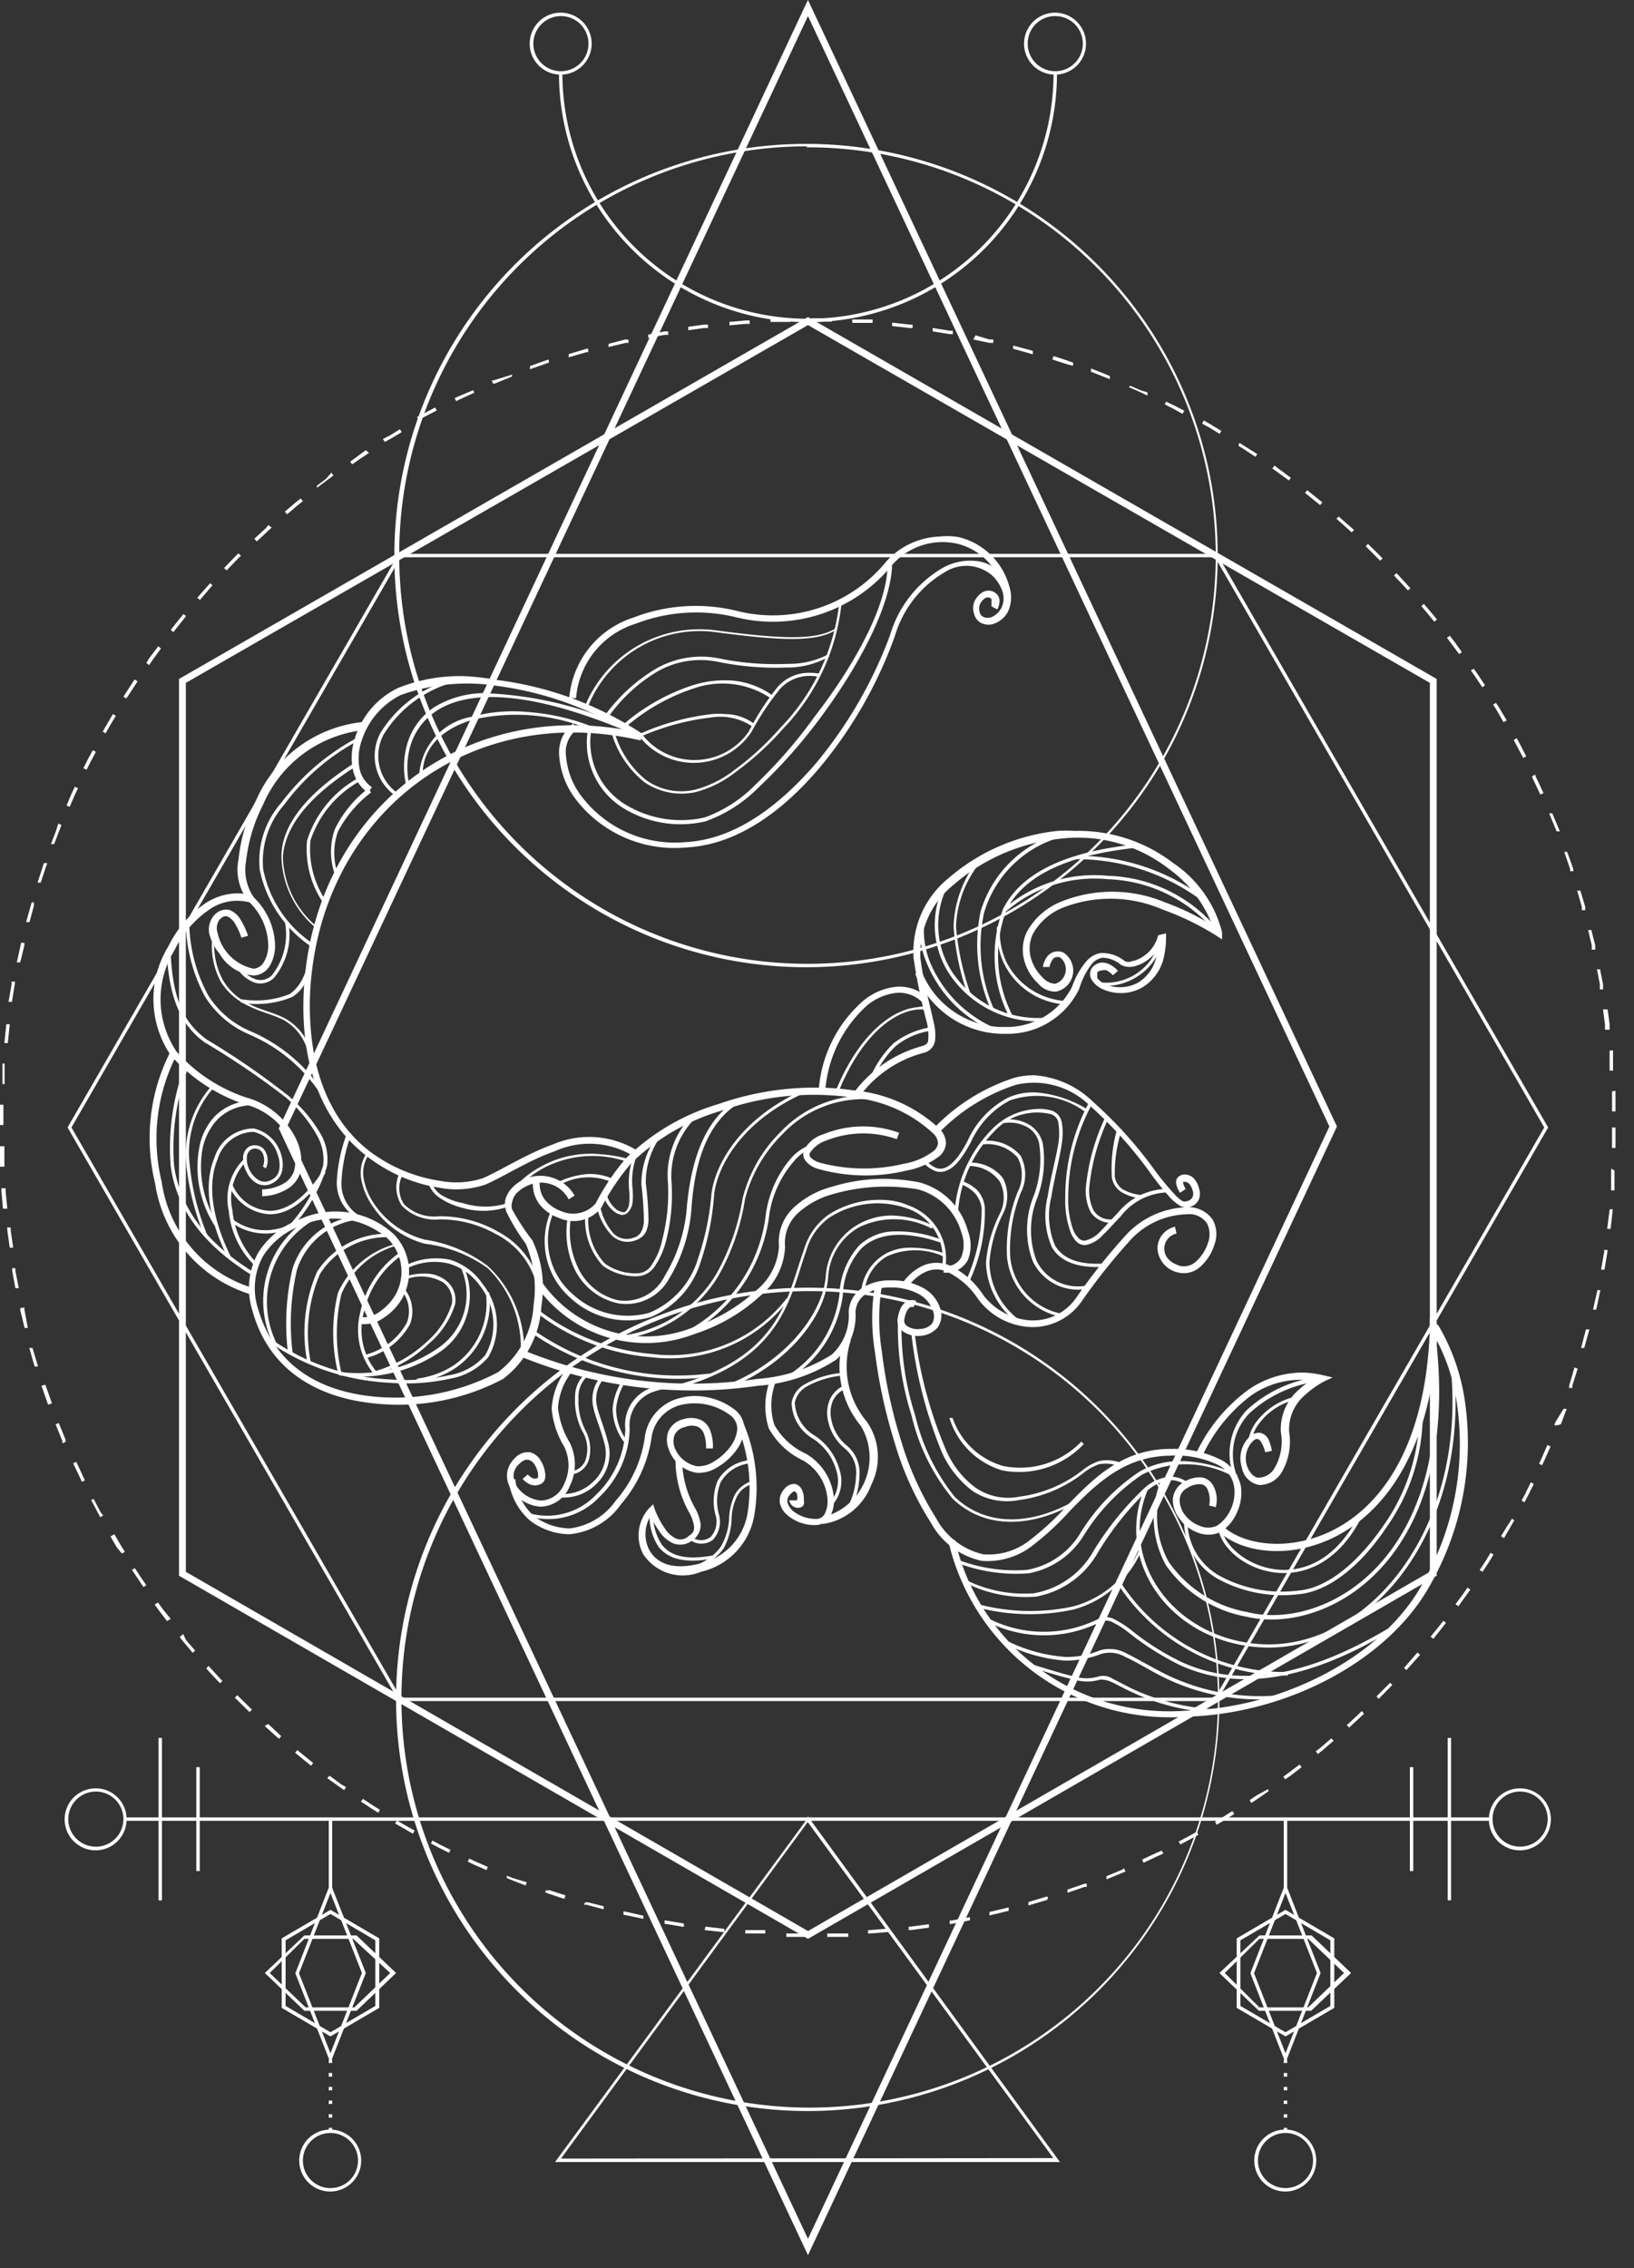 <?xml version="1.0" encoding="UTF-8"?> <svg xmlns="http://www.w3.org/2000/svg" width="67" height="93" fill="none"><rect width="100%" height="100%" fill="#333333" stroke="none"/> <g clip-path="url(#a)" fill="#fff"> <path d="M33.08 5.9a16.88 16.88 0 1 0 16.85 16.88A16.87 16.87 0 0 0 33.08 5.9zm0 .14a16.74 16.74 0 1 1-16.71 16.74A16.72 16.72 0 0 1 33.08 6v.04zM33.17 52.8A16.88 16.88 0 1 0 50 69.68 16.87 16.87 0 0 0 33.17 52.8zm0 .14a16.74 16.74 0 1 1-16.71 16.74 16.722 16.722 0 0 1 16.71-16.74z"></path> <path d="M16.35 22.71 2.77 46.23l13.58 23.52H49.9l13.58-23.52L49.9 22.71H16.35zm.08.14h33.39l13.5 23.38-13.5 23.38H16.43L2.93 46.23l13.5-23.38z"></path> <path d="M33.13 0 33 .27l-21.57 46 21.7 46.2 21.69-46.28L33.13 0zm0 .66 21.38 45.53L33.13 91.8 11.74 46.26 33.13.66z"></path> <path d="M33.13 13 7.34 27.84v36.77L33.13 79.5l25.78-14.89V27.84L33.13 13zm0 .33L58.63 28v36.45l-25.5 14.73L7.62 64.45V28l25.51-14.67z"></path> <path d="M22.92 3a10.21 10.21 0 0 0 20.42 0h-.14a10.07 10.07 0 1 1-20.14 0h-.14z"></path> <path d="M23 .52a1.27 1.27 0 1 0-.02 2.54A1.27 1.27 0 0 0 23 .52zm0 .14a1.13 1.13 0 1 1 0 2.26 1.13 1.13 0 0 1 0-2.26zM43.27.52a1.27 1.27 0 1 0-.02 2.54 1.27 1.27 0 0 0 .02-2.54zm0 .14a1.13 1.13 0 1 1-1.13 1.13A1.12 1.12 0 0 1 43.27.66zM61.13 74.52H5.12v.14h56.01v-.14z"></path> <path d="M3.93 73.33a1.27 1.27 0 1 0 1.26 1.26 1.26 1.26 0 0 0-1.26-1.26zm0 .13a1.13 1.13 0 1 1 0 2.261 1.13 1.13 0 0 1 0-2.261zM62.33 73.33a1.27 1.27 0 1 0 1.26 1.26 1.26 1.26 0 0 0-1.26-1.26zm0 .13a1.13 1.13 0 1 1 0 2.26 1.13 1.13 0 0 1 0-2.26zM59.5 71.26h-.14v6.66h.14v-6.66zM57.95 72.46h-.14v4.26h.14v-4.26zM6.64 71.26H6.5v6.66h.14v-6.66zM8.19 72.46h-.14v4.26h.14v-4.26zM13.62 74.59h-.14v2.83h.14v-2.83zM12.48 79.36l-1.62 1.54 1.62 1.55h2.14l1.62-1.55-1.62-1.54h-2.14zm0 .14h2L16 80.9l-1.47 1.41h-2l-1.47-1.41 1.42-1.4z"></path> <path d="m13.55 77.23-.07.17-1.37 3.51 1.44 3.67L15 80.9l-1.45-3.67zm0 .39 1.29 3.28-1.29 3.29-1.29-3.28 1.29-3.29z"></path> <path d="m13.55 78.31-2 1.17v2.85l2 1.17 2-1.17v-2.85l-2-1.17zm0 .17 1.84 1.08v2.69l-1.84 1.08-1.84-1.08v-2.69l1.84-1.08z"></path> <path fill-rule="evenodd" clip-rule="evenodd" d="M13.48 84.59h.14v-.14h-.14v.14zm0 .56h.14V85h-.14v.15zm0 .56h.14v-.14h-.14v.14zm0 .56h.14v-.14h-.14v.14zm0 .56h.14v-.14h-.14v.14zm0 .56h.14v-.14h-.14v.14z"></path> <path d="M13.55 87.32a1.27 1.27 0 1 0-.02 2.54 1.27 1.27 0 0 0 .02-2.54zm0 .14a1.13 1.13 0 1 1 0 2.26 1.13 1.13 0 0 1 0-2.26zM52.78 74.59h-.14v2.83h.14v-2.83zM51.64 79.36 50 80.9l1.62 1.55h2.14l1.64-1.55-1.62-1.54h-2.14zm0 .14h2l1.47 1.4-1.47 1.41h-2l-1.42-1.41 1.42-1.4z"></path> <path d="m52.71 77.23-.07.17-1.37 3.51 1.44 3.67 1.44-3.68-1.44-3.67zm0 .39L54 80.9l-1.29 3.29-1.29-3.28 1.29-3.29z"></path> <path d="m52.71 78.31-2 1.17v2.85l2 1.17 2-1.17v-2.85l-2-1.17zm0 .17 1.84 1.08v2.69l-1.84 1.08-1.85-1.08v-2.69l1.85-1.08z"></path> <path fill-rule="evenodd" clip-rule="evenodd" d="M52.64 84.59h.14v-.14h-.14v.14zm0 .56h.14V85h-.14v.15zm0 .56h.14v-.14h-.14v.14zm0 .56h.14v-.14h-.14v.14zm0 .56h.14v-.14h-.14v.14zm0 .56h.14v-.14h-.14v.14z"></path> <path d="M52.71 87.32a1.27 1.27 0 1 0 .04 2.539 1.27 1.27 0 0 0-.04-2.539zm0 .14a1.13 1.13 0 1 1 0 2.26 1.13 1.13 0 0 1 0-2.26zM33.12 74.47v.08l-10.36 14.1h20.7L33.12 74.47zm0 .24 10.07 13.78-20.19.02 10.12-13.8z"></path> <path d="M33.27 13.19h.84v-.14h-.84v.14zm-1-.13h-.68v.14H32.42v-.14h-.15zm2.68.18h.83v-.14h-.84l.01.14zm-4.37-.1-.67.06v.14l.66-.06h.17v-.14h-.16zm6 .23.72.08h.12v-.14h-.12l-.72-.08v.14zm-7.7-.06-.66.09v.14l.65-.09h.16v-.14h-.15zm9.37.28.69.11h.13v-.14h-.14l-.69-.11.01.14zm-11 0-.67.13v.14l.67-.13h.15v-.14h-.15zm12.66.33.66.14h.16v-.14h-.16l-.57-.17-.09.17zm-14.27 0-.69.18v.13l.7-.17h.12v-.13l-.13-.01zm15.9.38.61.17.2.06v-.14l-.2-.06-.61-.16v.13zm-17.49 0-.73.22v.13l.73-.21h.07v-.14h-.07zm19.1.44.55.18.3.08v-.13l-.25-.09-.55-.18-.05.14zm-20.66 0-.76.27v.13l.77-.27s.03-.09 0-.08l-.01-.05zm22.24.5.48.19.3.12v-.13l-.29-.12-.48-.19-.01.13zm-24.51.36h-.06l.06.13h.06l.71-.29.01-.08-.78.24zm26.06.27.41.18.36.17v-.13l-.29-.09-.41-.18-.07.05zm-27.52.4-.12.06.07.12.11-.06.63-.29-.05-.1-.64.27zm29 .31.33.17.4.22.07-.13-.41-.21-.34-.16-.05.11zM17.29 17l-.19.1.07.13.18-.11.56-.29-.07-.12-.55.29zm32 .37.26.14.46.28.07-.12-.46-.28-.26-.15-.07.13zM16 17.85l-.3.15.08.12L16 18l.47-.28-.07-.12-.4.25zm34.78.43.18.11.52.34.07-.11-.55-.35-.18-.11-.04.12zm-36.12.43-.3.22.08.11.3-.21.39-.26-.13-.11-.34.25zm37.51.5.1.07.58.42.08-.11-.57-.42-.1-.08-.09.12zm-38.81.43-.37.28.01.08.37-.28.3-.22-.08-.12-.23.26zm40.15.57.62.5.09-.11-.62-.5-.09.11zm-41.41.41-.42.36.09.11.42-.36.23-.18-.09-.11-.23.18zm42.7.65.56.5.06.06.1-.1-.07-.06-.56-.49-.09.09zm-43.9.39-.47.43.1.11.47-.44.14-.13-.14-.1-.1.13zm45.1.74.46.46.13.13.1-.09-.13-.14-.47-.46-.09.1zm-46.3.36-.51.53.1.1.51-.53.08-.07-.1-.1-.08.07zm47.46.84.39.41.18.2.1-.09-.18-.2-.39-.42-.1.1zm-48.55.32-.52.59.11.09.51-.6s-.09-.1-.1-.08zm49.67.93.3.36.23.28.11-.09-.23-.28-.31-.36-.1.09zm-51.21.89-.07.09.11.09.07-.09.45-.57-.11-.08-.45.56zm52.26.41.23.31.27.36.11-.08-.26-.37-.23-.3-.12.08zM6.11 27l-.11.19.12.08.11-.17.37-.51-.11-.09-.38.5zm54.2.49.17.24.3.45.11-.08-.29-.44-.17-.24-.12.07zm-55.09.83-.16.25.12.07.16-.24.3-.46-.12-.08-.3.46zm56 .57.12.18.31.54.13-.07-.32-.54-.12-.18-.12.07zm-56.83.8-.18.31.12.07.18-.32.24-.4-.12-.07-.24.41zm57.68.65.06.12.33.62.12-.07-.32-.62-.07-.12-.12.07zm-58.45.76-.2.4.13.06.2-.39.18-.34-.12-.07-.19.34zm59.21.72v.06l.33.7.13-.06-.33-.7v-.06l-.13.06zm-59.9.73-.2.48.13.05.2-.47.14-.29-.13-.06-.14.29zm60.59.8.31.74h.13l-.31-.74h-.13zm-61.22.71-.21.55h.13l.21-.55.09-.23-.13-.06-.09.29zm61.84.87.24.7v.09h.13v-.09l-.25-.7h-.12zm-62.4.65-.2.61h.13l.2-.61.07-.19H1.8l-.06.19zm62.93.94.19.66v.14H65v-.14l-.2-.66h-.13zm-63.41.62-.19.67h.14l.18-.67V37H1.3l-.04.14zm63.86 1 .15.63v.17h.14v-.18l-.16-.63-.13.01zm-64.27.6-.16.72h.14l.17-.7v-.1H.86l-.01.08zm64.63 1 .12.62v.21h.13v-.21l-.12-.61-.13-.01zm-65 .59-.13.75h.14l.12-.75v-.08H.47l.01.08zm65.25 1.06.08.61v.22H66V42l-.08-.61h-.19zM.26 42l-.08.77h.14L.4 42H.26zM66 43.08v.82h.14v-.83l-.14.01zm-65.9.59v.78h.09V43.61H.1v.06zm66 1.08V45.57h.14v-.84l-.14.02zM0 45.37v.76h.14v-.83H0v.07zm66.1 1.7h.14v-.84h-.14v.84zM0 47v.84h.18V47H0zm66.06 1v.81h.14V48s-.13-.1-.13-.07l-.01.07zm-66 .72v.13l.06.71H.3l-.07-.71v-.13H.06zM66 49.6l-.1.79h.14l.09-.8s-.13-.02-.13.01zm-65.7.72v.13l.1.71h.14l-.1-.7v-.12l-.14-.02zm65.49.94-.14.8h.14l.13-.8s-.18-.03-.18 0h.05zM.5 52v.11l.13.71h.14l-.14-.71V52H.5zm65 .9-.18.8h.13l.17-.8h-.12zm-64.67.74v.08l.18.73h.13L1 53.69v-.08l-.17.03zm64 1.63h.13l.21-.76h-.14l-.2.76zm-63.63 0 .22.76h.14l-.23-.76H1.2zm63.14 1.55v.09h.13v-.09l.22-.7-.13-.05-.22.75zm-62.64 0 .27.77H2l.13-.05-.27-.76-.16.04zm62.09 1.47-.06.15h.13l.14-.04.24-.63h-.13l-.32.52zm-61.51.11.28.69v.09l.13-.06v-.08l-.28-.69-.13.05zm60.92 1.42-.09.2.12.06.1-.21.25-.56-.13-.06-.25.57zM3 60l.29.61.07.15.12-.06-.07-.15-.28-.61L3 60zm59.53 1.27-.14.26.12.07.14-.27.24-.48-.12-.07-.24.49zm-58.79.24L4 62l.11.21.12-.07-.11-.14-.28-.54-.1.05zm58 1.16-.19.32.12.08.19-.33.23-.4-.09-.07-.26.4zM4.53 63l.26.45.21.25.12-.07-.17-.27-.26-.45-.16.09zm56.39 1-.25.38.12.07.25-.38.2-.33-.12-.07-.2.33zm-55.51.37.25.37.22.33L6 65l-.23-.33-.24-.37-.12.07zm54.59.98-.32.43.12.08.31-.43.18-.25-.12-.08-.17.25zm-53.66.44.21.29.3.39.15-.09-.31-.38-.21-.29-.14.08zm52.71.84-.39.48.11.09.39-.49.13-.17-.11-.08-.13.17zm-51.68.5.16.2.37.44.1-.09-.37-.43-.12-.25-.14.13zm50.67.72-.47.54.1.09.48-.54.08-.09-.11-.09-.08.09zm-49.58.56.11.13.45.48.1-.09-.45-.49-.12-.13-.09.1zM57 69l-.56.56.09.1.56-.57L57 69zm-47.37.61.06.06.54.53.1-.1-.54-.53-.06-.06-.1.1zm45.67 1.06-.08.06.1.11.07-.07.54-.5-.09-.11-.54.51zm-44.45.1.59.53.09-.11-.53-.5-.15.08zm43.25.93-.15.11.09.11.15-.12.49-.42-.09-.1-.49.42zm-42 .17.54.44.12.09.08-.11-.11-.09-.54-.44-.09.11zm40.74.82-.22.16.08.11.23-.16.44-.34-.08-.11-.45.34zm-39.42.22.5.36.19.13.08-.12-.19-.11-.49-.36-.09.1zm38.12.7-.3.2.07.12.31-.21.39-.27-.01-.09-.46.25zm-36.74.26.44.29.27.17.07-.12-.26-.16-.44-.29-.08.11zm35.4.6-.38.23.07.12.39-.23.33-.21-.08-.12-.33.21zm-34 .3.39.22.34.2.07-.13-.34-.19-.38-.22-.08.12zm32.6.49-.47.25.07.12.47-.25.27-.15-.07-.12-.27.15zm-31.13.33.32.17.42.21.06-.12-.42-.21-.32-.17-.06.12zm29.71.4-.55.26.06.13.55-.26.26-.12-.06-.12-.26.11zm-28.2.34.26.13.51.22.05-.13-.5-.22-.26-.12-.06.12zm26.82.34-.63.26v.13l.63-.26.15-.06-.06-.13-.09.06zM20.77 77l.21.09.57.22.05-.13L21 77l-.21-.09-.02.09zm23.7.24-.7.24v.13l.7-.24h.09v-.13h-.09zm-22.12.35.15.06.64.21.05-.14-.64-.21h-.16l-.04.08zm20.59.17-.77.23v.14l.77-.23s.06-.13 0-.12v-.02zm-19 .34h.11l.7.19v-.13L24.1 78H24l-.06.1zm16.63.3v.14l.79-.19v-.14l-.79.19zm-15 .12h.06l.75.16v-.13l-.75-.17h-.07l.01.14zm13.43.23h-.06v.14H39l.77-.15v-.13l-.77.14zm-11.75.13.79.13v-.14l-.79-.13v.14zm10.08.12h-.07v.14h.08l.75-.1v-.14l-.76.1zm-8.44.14.81.09v-.14l-.77-.09-.04.14zm6.77 0h-.07v.14h.08l.76-.06v-.14l-.77.06zm-5.1.14h.82v-.14h-.82v.14zm3.42 0h-.06v.14h.86v-.14h-.8zm-1.74.14h.84v-.14h-.84v.14z"></path> <path fill-rule="evenodd" clip-rule="evenodd" d="M22 48.22a1.57 1.57 0 0 0-1.1.6 1.119 1.119 0 0 0-.19.42c-.016.148 0 .299.05.44.224.464.492.906.8 1.32a4.68 4.68 0 0 1 .32 2.5 3.72 3.72 0 0 1-1.45 2.76 9 9 0 0 1-5.14 1c-2.07-.21-4-1.16-4.71-3.6a2.72 2.72 0 0 1 .21-2.16 3.07 3.07 0 0 1 1.53-1.23 3.33 3.33 0 0 1 3.58.52 1.92 1.92 0 0 1 .31 2.31 2.21 2.21 0 0 1-.68.71 1.15 1.15 0 0 1-.72.2v.28c.319.03.638-.056.9-.24.322-.203.59-.48.78-.81a2.22 2.22 0 0 0-.34-2.63 3.529 3.529 0 0 0-3.89-.6 3.37 3.37 0 0 0-1.67 1.35 3 3 0 0 0-.24 2.38c.7 2.55 2.81 3.58 4.95 3.8a9.13 9.13 0 0 0 5.33-1 4 4 0 0 0 1.57-3 4.51 4.51 0 0 0-.37-2.68c-.31-.4-.587-.825-.83-1.27a.48.48 0 0 1 0-.3.84.84 0 0 1 .14-.32 1.48 1.48 0 0 1 .9-.47 1.28 1.28 0 0 1 1.28.68l.24-.16a1.62 1.62 0 0 0-1.56-.8z"></path> <path fill-rule="evenodd" clip-rule="evenodd" d="M36.52 52.5a2.1 2.1 0 0 0-1.15.3 1.23 1.23 0 0 0-.57 1 2.18 2.18 0 0 1-.69 1.74 6.56 6.56 0 0 1-3.06 1 18.22 18.22 0 0 1-9.62-1.19l-.11.26a18.58 18.58 0 0 0 9.77 1.21 6.71 6.71 0 0 0 3.2-1.07 2.44 2.44 0 0 0 .79-1.94.92.92 0 0 1 .44-.76 1.86 1.86 0 0 1 1-.26 2.39 2.39 0 0 1 1.07.23 1.191 1.191 0 0 1 .63.66.6.6 0 0 1 0 .59.69.69 0 0 1-.46.22.8.8 0 0 1-.52-.09.27.27 0 0 1-.16-.3c.07-.38.19-.47.25-.5a.16.16 0 0 1 .13 0l.11-.26a.48.48 0 0 0-.34 0c-.18.07-.35.28-.42.71a.56.56 0 0 0 .29.59c.21.119.452.165.69.13a1 1 0 0 0 .65-.33.87.87 0 0 0 .09-.85 1.45 1.45 0 0 0-.76-.82 2.6 2.6 0 0 0-1.25-.27z"></path> <path fill-rule="evenodd" clip-rule="evenodd" d="M48.68 49.5a3.549 3.549 0 0 0-2.6 1.24 24.302 24.302 0 0 0-1.95 2.47 2.15 2.15 0 0 1-2.08.91 2.68 2.68 0 0 1-1.72-1 3.35 3.35 0 0 0-1.46-1.26 1.44 1.44 0 0 0-.94 0 2 2 0 0 0-.92.75l.22.16a1.75 1.75 0 0 1 .8-.65c.242-.09.508-.09.75 0a3.2 3.2 0 0 1 1.33 1.15A2.82 2.82 0 0 0 42 54.39a2.431 2.431 0 0 0 2.33-1 25.006 25.006 0 0 1 1.93-2.44 3.25 3.25 0 0 1 2.4-1.16.88.88 0 0 1 .83.37 1 1 0 0 1 .05.78 1.8 1.8 0 0 1-.48.77.74.74 0 0 1-.66.2c-.5-.15-.67-.45-.66-.73a.64.64 0 0 1 .5-.6l-.06-.28a.92.92 0 0 0-.72.88 1.07 1.07 0 0 0 .86 1 1 1 0 0 0 .92-.26 2 2 0 0 0 .56-.9 1.221 1.221 0 0 0-.07-1 1.2 1.2 0 0 0-1.05-.52zM33.72 44.6a11.909 11.909 0 0 0-4.26.67 9.14 9.14 0 0 0-3.79 2.22 9.633 9.633 0 0 0-1.25 1.86 1.22 1.22 0 0 1-1.41.31 1.49 1.49 0 0 1-.67-.47 1.081 1.081 0 0 1-.2-.81h-.28a1.38 1.38 0 0 0 .26 1c.208.26.485.453.8.56a1.46 1.46 0 0 0 1.73-.41 9.7 9.7 0 0 1 1.23-1.83 8.82 8.82 0 0 1 3.68-2.15 11.33 11.33 0 0 1 5.37-.55 5.63 5.63 0 0 1 3.34 1.48c.111.1.18.24.19.39a.458.458 0 0 1-.17.32 2.78 2.78 0 0 1-1.24.53 7 7 0 0 1-3.45-.05.85.85 0 0 1-.38-.23.16.16 0 0 1 0-.18 1.26 1.26 0 0 1 .65-.49 4.11 4.11 0 0 1 2.9-.06l.1-.26a4.3 4.3 0 0 0-3.11.06 1.29 1.29 0 0 0-.8.67.45.45 0 0 0 .09.44 1 1 0 0 0 .5.31 7.17 7.17 0 0 0 3.61.07 3.16 3.16 0 0 0 1.38-.61.8.8 0 0 0 .25-.51.89.89 0 0 0-.26-.59A5.9 5.9 0 0 0 35 44.71a9.995 9.995 0 0 0-1.28-.11z"></path> <path fill-rule="evenodd" clip-rule="evenodd" d="M42.41 44.09a3.206 3.206 0 0 0-.81.1 8 8 0 0 0-3.32 2.08l.19.21a7.72 7.72 0 0 1 3.19-2 3.26 3.26 0 0 1 3 .83c.937.834 1.779 1.77 2.51 2.79.257.359.534.703.83 1.03.11.115.234.216.37.3a.52.52 0 0 0 .38.07.58.58 0 0 0 .41-.32.67.67 0 0 0 0-.46.86.86 0 0 0-.21-.4.51.51 0 0 0-.4-.16.37.37 0 0 0-.3.18.39.39 0 0 0 0 .28.889.889 0 0 0 .14.29l.23-.16a.659.659 0 0 1-.1-.21.13.13 0 0 1 0-.08h.06a.239.239 0 0 1 .18.08.63.63 0 0 1 .14.27.35.35 0 0 1 0 .27.31.31 0 0 1-.23.17.25.25 0 0 1-.18 0 1.39 1.39 0 0 1-.3-.25 11.368 11.368 0 0 1-.83-1 17.347 17.347 0 0 0-2.55-2.83 3.83 3.83 0 0 0-2.4-1.08zM36 48.34a7.358 7.358 0 0 0-1.92.33 3.65 3.65 0 0 0-1.56.87 1.92 1.92 0 0 0-.58 1.56 2.52 2.52 0 0 1-.94 1.82 7.2 7.2 0 0 1-2.59 1.51 5.2 5.2 0 0 1-6.19-1.86l-.22.17a5.5 5.5 0 0 0 6.5 1.95 7.25 7.25 0 0 0 2.69-1.57 2.71 2.71 0 0 0 1-2 1.67 1.67 0 0 1 .5-1.35 3.45 3.45 0 0 1 1.44-.8 7.819 7.819 0 0 1 3.52-.2 2.549 2.549 0 0 1 1.77 1.77 1.4 1.4 0 0 1 0 1 .67.67 0 0 1-.73.36v.28a1 1 0 0 0 1-.52c.146-.38.146-.8 0-1.18a2.81 2.81 0 0 0-2-2 7.697 7.697 0 0 0-1.69-.14zM44.07 34.07a5.76 5.76 0 0 0-.71 0 8.14 8.14 0 0 0-4.47 1.94 3.88 3.88 0 0 0-1.43 3.27c.13.886.31 1.764.54 2.63.059.232.08.472.06.71 0 .16-.08.22-.24.27a5.16 5.16 0 0 0-2.8 1.9l.22.17a4.8 4.8 0 0 1 2.67-1.8.6.6 0 0 0 .43-.49 2.16 2.16 0 0 0-.07-.81c-.13-.64-.39-1.5-.53-2.57a3.61 3.61 0 0 1 1.35-3 7.82 7.82 0 0 1 4.31-1.89 6.07 6.07 0 0 1 4.52 1.22 5.11 5.11 0 0 1 1.79 2.32 10.37 10.37 0 0 0-1.94-.94 5.6 5.6 0 0 0-4.33 0 2.78 2.78 0 0 0-1.32 1.18 1.67 1.67 0 0 0-.12 1.21 2 2 0 0 0 .56.93.93.93 0 0 0 .74.34.88.88 0 0 0 .29-1.61.6.6 0 0 0-.43 0 .59.59 0 0 0-.26.23c-.07.113-.117.239-.14.37h.27a.781.781 0 0 1 .11-.27.23.23 0 0 1 .12-.12.29.29 0 0 1 .21 0 .62.62 0 0 1-.21 1.08.77.77 0 0 1-.51-.26 1.83 1.83 0 0 1-.48-.8 1.42 1.42 0 0 1 .09-1 2.47 2.47 0 0 1 1.19-1.05 5.37 5.37 0 0 1 4.11.06c.766.275 1.5.63 2.19 1.06l.26.17v-.3a4.89 4.89 0 0 0-2-2.83 6.39 6.39 0 0 0-4.04-1.32z"></path> <path fill-rule="evenodd" clip-rule="evenodd" d="M47.49 38.35a1.45 1.45 0 0 1-.62.87 1.15 1.15 0 0 1-.45.19.36.36 0 0 1-.3 0 1.45 1.45 0 0 0-1-.33 1 1 0 0 0-.61.38 3.231 3.231 0 0 0-.55 1 3 3 0 0 1-2.72 1.65 3.62 3.62 0 0 1-3.46-2.3l-.25.12a3.91 3.91 0 0 0 3.72 2.46 3.25 3.25 0 0 0 3-1.84 3.17 3.17 0 0 1 .5-1 .73.73 0 0 1 .45-.28c.28.007.547.11.76.29a.77.77 0 0 0 .52.07 1.52 1.52 0 0 0 .54-.24c.155-.109.294-.24.41-.39a.78.78 0 0 1 0 .14 1.64 1.64 0 0 1-.78 1.16 1.57 1.57 0 0 1-1.33.06.86.86 0 0 1-.33-.26v-.2c0-.07.13-.11.2-.11a.33.33 0 0 1 .19 0c.094.052.179.12.25.2l.21-.18a1.11 1.11 0 0 0-.33-.26.67.67 0 0 0-.35-.08.57.57 0 0 0-.38.21.44.44 0 0 0 0 .52 1 1 0 0 0 .46.37 1.79 1.79 0 0 0 1.56-.06 1.93 1.93 0 0 0 .94-1.35c.06-.293.084-.592.07-.89l-.32.08z"></path> <path fill-rule="evenodd" clip-rule="evenodd" d="M36.76 40.46a2.51 2.51 0 0 0-1.38.59 5.38 5.38 0 0 0-1.81 3.67h.27a5.22 5.22 0 0 1 1.71-3.49 2.27 2.27 0 0 1 1.22-.52 1.339 1.339 0 0 1 1.06.4l.2-.2a1.68 1.68 0 0 0-1.27-.45zM19.17 27.73a6.78 6.78 0 0 0-2.85.48 3.38 3.38 0 0 0-1.77 2.07 2.49 2.49 0 0 0-.09 1.23 1.54 1.54 0 0 0 .63 1l.16-.23a1.22 1.22 0 0 1-.51-.78 2.21 2.21 0 0 1 .08-1.1 3.178 3.178 0 0 1 1.61-1.9 8.05 8.05 0 0 1 4-.37c1.808.245 3.55.85 5.12 1.78-7-1.17-12.8 3.74-13.1 10.86-.15 3.7 1.31 5.83 3 6.93a6.37 6.37 0 0 0 2.56 1 3.71 3.71 0 0 0 1.9-.13c.78-.34 1.78-1 2.85-1.37a3.45 3.45 0 0 1 3.27.24l.15-.23a3.76 3.76 0 0 0-3.52-.28c-1.11.4-2.12 1.06-2.86 1.38a3.539 3.539 0 0 1-1.75.11 6.31 6.31 0 0 1-2.45-.91c-1.63-1-3-3.06-2.89-6.68.3-7.25 6.39-12.13 13.55-10.47l.11-.25a14 14 0 0 0-5.93-2.22 11.59 11.59 0 0 0-1.27-.16z"></path> <path fill-rule="evenodd" clip-rule="evenodd" d="M40 23a2.31 2.31 0 0 0-1.3.26 4.73 4.73 0 0 0-2.21 2.8 18.003 18.003 0 0 1-3 5.2C32 33 30.17 34.42 28.11 34.53a4.81 4.81 0 0 1-4.29-1.91 3.11 3.11 0 0 1-.61-1.62 1.18 1.18 0 0 1 .45-1.1l-.16-.23a1.49 1.49 0 0 0-.57 1.33 3.34 3.34 0 0 0 .66 1.75 5.11 5.11 0 0 0 4.54 2c2.17-.11 4.08-1.59 5.56-3.37a17.84 17.84 0 0 0 3-5.29 4.5 4.5 0 0 1 2.07-2.64 1.62 1.62 0 0 1 2 .22c.48.56.45 1 .27 1.31a.84.84 0 0 1-.36.32.45.45 0 0 1-.34 0 .28.28 0 0 1-.16-.2.5.5 0 0 1 0-.29.54.54 0 0 1 .18-.25.21.21 0 0 1 .18-.06c.08 0 .11.05.12.07a.18.18 0 0 1 0 .11c.006.06.006.12 0 .18l.24.13a.699.699 0 0 0 .09-.29.41.41 0 0 0-.06-.28.47.47 0 0 0-.513-.184.49.49 0 0 0-.197.104.88.88 0 0 0-.27.36.72.72 0 0 0 0 .46.569.569 0 0 0 .3.39.69.69 0 0 0 .58 0 1.06 1.06 0 0 0 .49-.43 1.38 1.38 0 0 0-.3-1.64A1.6 1.6 0 0 0 40 23z"></path> <path fill-rule="evenodd" clip-rule="evenodd" d="M38.54 22a3.101 3.101 0 0 0-2.18 1 6 6 0 0 1-6.1 2.06 7.07 7.07 0 0 0-4.28.26 3.8 3.8 0 0 0-2.64 3.31h.28a3.49 3.49 0 0 1 2.46-3.06 6.88 6.88 0 0 1 4.1-.26 6.3 6.3 0 0 0 6.39-2.13 2.74 2.74 0 0 1 2.66-.89 2.56 2.56 0 0 1 1.91 1.93l.27-.07a2.83 2.83 0 0 0-2.12-2.13 2.693 2.693 0 0 0-.75-.02zM14.92 29.6a5.379 5.379 0 0 0-4.43 3.24 6.77 6.77 0 0 0-.71 2.4 2.1 2.1 0 0 0 .4 1.71 2.54 2.54 0 0 1 .82 1.84 1.3 1.3 0 0 1-.19.67.52.52 0 0 1-.41.26 1.9 1.9 0 0 1-1.48-1.48.59.59 0 0 1 .08-.53c.15-.15.24-.16.33-.13a.69.69 0 0 1 .28.25c.123.193.22.401.29.62l.27-.08a3.238 3.238 0 0 0-.33-.7.94.94 0 0 0-.43-.36.65.65 0 0 0-.61.2.88.88 0 0 0-.22.77 2 2 0 0 0 .42.82 1.79 1.79 0 0 0 1.42.9.81.81 0 0 0 .63-.38 1.61 1.61 0 0 0 .23-.82 2.82 2.82 0 0 0-.87-2 2 2 0 0 1-.32-1.49 6.72 6.72 0 0 1 .69-2.3 5.1 5.1 0 0 1 4.19-3.08l-.05-.33z"></path> <path fill-rule="evenodd" clip-rule="evenodd" d="M9.81 36.63a2.44 2.44 0 0 0-1.45.45 4.54 4.54 0 0 0-1.46 1.73 4.11 4.11 0 0 0 .1 4.46 7.05 7.05 0 0 0 3 2 2.92 2.92 0 0 1 2 1.68c.126.336.147.702.06 1.05a.93.93 0 0 1-.43.53 1.88 1.88 0 0 1-.88.24v.28a2.1 2.1 0 0 0 1-.28c.269-.15.47-.396.56-.69a2.11 2.11 0 0 0-.13-1.29A3.21 3.21 0 0 0 10.09 45a6.63 6.63 0 0 1-2.85-1.88 3.83 3.83 0 0 1-.09-4.15 4.27 4.27 0 0 1 1.37-1.63 1.999 1.999 0 0 1 1.71-.34l.09-.27a2.278 2.278 0 0 0-.51-.1z"></path> <path fill-rule="evenodd" clip-rule="evenodd" d="M7 43.1a7.77 7.77 0 0 0-.64 5.42 5.62 5.62 0 0 0 3.94 4.56l.07-.27a5.32 5.32 0 0 1-3.74-4.35 7.51 7.51 0 0 1 .61-5.2L7 43.1zM35.88 52.66a8.472 8.472 0 0 0 0 2.8c.156 1.248.424 2.48.8 3.68a12.72 12.72 0 0 0 1.48 3.28A3.13 3.13 0 0 0 40.25 64a3 3 0 0 0 2-.56c.59-.446 1.137-.948 1.63-1.5 1.08-1.1 2.22-2.22 4.07-2.25a3.999 3.999 0 0 1 2 .38 1.189 1.189 0 0 1 .65.87 1.64 1.64 0 0 1-.16 1 1.54 1.54 0 0 1-.54.62.87.87 0 0 1-.72 0 1.35 1.35 0 0 1-.59-.44 1 1 0 0 1-.22-.63.561.561 0 0 1 .32-.48.88.88 0 0 1 .55-.15.33.33 0 0 1 .25.16c.108.22.14.47.09.71l.27.07a1.198 1.198 0 0 0-.13-.93.62.62 0 0 0-.45-.29 1.17 1.17 0 0 0-.71.18.889.889 0 0 0-.47.72c0 .29.098.573.28.8.178.249.425.44.71.55a1.19 1.19 0 0 0 .94 0 1.71 1.71 0 0 0 .67-.75c.18-.351.246-.75.19-1.14a1.57 1.57 0 0 0-.79-1.07 4.34 4.34 0 0 0-2.09-.46c-2 0-3.18 1.23-4.26 2.34a11.166 11.166 0 0 1-1.59 1.46 2.7 2.7 0 0 1-1.84.52 2.93 2.93 0 0 1-1.92-1.47 12.727 12.727 0 0 1-1.45-3.21 20.217 20.217 0 0 1-.78-3.63 8.422 8.422 0 0 1 0-2.7l-.28-.06z"></path> <path fill-rule="evenodd" clip-rule="evenodd" d="M58.63 54.05v.43c-.32 9.31-6.85 9.72-8.51 8.07l-.2.2c1.89 1.88 8.4 1.19 9-7.77.402.766.672 1.594.8 2.45.4 2.55-.073 5.16-1.34 7.41-1.57 3-5.66 5.18-9.71 5.3a9 9 0 0 1-9.51-7l-.27.07a9.33 9.33 0 0 0 9.78 7.18c4.15-.12 8.32-2.34 10-5.45a11.79 11.79 0 0 0 1.38-7.59 8.438 8.438 0 0 0-1.07-3l-.35-.3z"></path> <path fill-rule="evenodd" clip-rule="evenodd" d="M53.4 56.28a3.91 3.91 0 0 0-2.22.71 6.85 6.85 0 0 0-2.13 2.59l.25.12a6.56 6.56 0 0 1 2-2.48 3.56 3.56 0 0 1 2.45-.62 3.64 3.64 0 0 0-.49.38 2.14 2.14 0 0 0-.74 1.75 2.14 2.14 0 0 1-.25 1.45.77.77 0 0 1-.67.41c-.18 0-.39-.22-.48-.52a1 1 0 0 1 .2-.92c.12-.14.19-.15.24-.15a.28.28 0 0 1 .15.13c.078.13.135.272.17.42l.27-.06A1.733 1.733 0 0 0 52 59a.47.47 0 0 0-.34-.25.57.57 0 0 0-.49.23 1.23 1.23 0 0 0-.25 1.19.87.87 0 0 0 .72.72 1.059 1.059 0 0 0 .92-.53 2.49 2.49 0 0 0 .3-1.64 1.85 1.85 0 0 1 .65-1.52 3.91 3.91 0 0 1 .77-.55l.36-.17-.39-.09a4 4 0 0 0-.85-.11zM23.27 56.08a3 3 0 0 0-.65 1.68 3.61 3.61 0 0 0 .51 1.55 1.74 1.74 0 0 1 0 1.54 1.07 1.07 0 0 1-.93.68 1.34 1.34 0 0 1-1-.57.76.76 0 0 1-.14-.47.648.648 0 0 1 .24-.47c.16-.16.28-.18.37-.16a.421.421 0 0 1 .26.21.91.91 0 0 1 .13.37c.005.05.005.1 0 .15a.23.23 0 0 1-.26 0 .691.691 0 0 1-.16-.13l-.21.18c.066.076.143.14.23.19a.54.54 0 0 0 .55 0 .33.33 0 0 0 .14-.21.59.59 0 0 0 0-.23 1.16 1.16 0 0 0-.18-.5.7.7 0 0 0-.43-.34.72.72 0 0 0-.63.24 1 1 0 0 0-.32.65 1 1 0 0 0 .18.64 1.57 1.57 0 0 0 1.19.7 1.33 1.33 0 0 0 1.2-.84 2 2 0 0 0 0-1.79 3.49 3.49 0 0 1-.48-1.42 2.67 2.67 0 0 1 .6-1.52l-.21-.13z"></path> <path fill-rule="evenodd" clip-rule="evenodd" d="M28.46 57.24a2.609 2.609 0 0 0-.56.08A1.91 1.91 0 0 0 26.43 59a5 5 0 0 1-1.18 2.53 2.72 2.72 0 0 1-1.88 1.14 2.5 2.5 0 0 1-1.48-.51 2.34 2.34 0 0 1-.76-1.51h-.28a2.63 2.63 0 0 0 .86 1.68 2.71 2.71 0 0 0 1.64.58 2.909 2.909 0 0 0 2.12-1.24 5.37 5.37 0 0 0 1.24-2.68 1.6 1.6 0 0 1 1.29-1.4 2.43 2.43 0 0 1 1.9.41.7.7 0 0 1 .33.61 1.44 1.44 0 0 1-.29.72 2.39 2.39 0 0 1-.67.6 1.15 1.15 0 0 1-.69.19 1.22 1.22 0 0 1-.92-.77.75.75 0 0 1 0-.51.61.61 0 0 1 .44-.33.69.69 0 0 1 .53 0 .52.52 0 0 1 .24.3c.062.187.089.383.08.58h.28c.014-.24-.02-.482-.1-.71a.77.77 0 0 0-.36-.44 1 1 0 0 0-.74-.05.89.89 0 0 0-.62.49 1 1 0 0 0 0 .71 1.46 1.46 0 0 0 1.15 1 1.4 1.4 0 0 0 .86-.23 2.53 2.53 0 0 0 .75-.67 1.63 1.63 0 0 0 .35-.89 1 1 0 0 0-.45-.84 2.72 2.72 0 0 0-1.61-.52z"></path> <path fill-rule="evenodd" clip-rule="evenodd" d="m30.49 58.37-.26.1a6.62 6.62 0 0 1 .43 3.53 2.54 2.54 0 0 1-2 2.12c-1.17.29-1.78-.08-2.05-.59a1.42 1.42 0 0 1 .07-1.37c.098.23.222.448.37.65.14.211.338.378.57.48a.8.8 0 0 0 .78-.14.75.75 0 0 0 .33-.64 1.9 1.9 0 0 0-.24-.69 4.1 4.1 0 0 1-.52-2h-.27a4.37 4.37 0 0 0 .55 2.18c.105.182.176.382.21.59 0 .15 0 .25-.22.39a.48.48 0 0 1-.51.11 1.09 1.09 0 0 1-.45-.39 3.512 3.512 0 0 1-.43-.81l-.07-.21-.16.16a1.65 1.65 0 0 0-.25 1.88 1.94 1.94 0 0 0 2.37.73 2.87 2.87 0 0 0 2.19-2.33 6.77 6.77 0 0 0-.44-3.75zM31.61 56.51a3 3 0 0 0-.09 2.05 3.11 3.11 0 0 0 1.4 1.32 2 2 0 0 1 1 1.5 1.15 1.15 0 0 1-.08.64.39.39 0 0 1-.33.26 1.49 1.49 0 0 1-1-.33.73.73 0 0 1-.22-.34.359.359 0 0 1 .11-.33c.11-.13.17-.13.19-.13a.21.21 0 0 1 .09.12.55.55 0 0 1 0 .25h-.32a.5.5 0 0 0 .08.17.36.36 0 0 0 .35.13.24.24 0 0 0 .17-.13.391.391 0 0 0 0-.18.861.861 0 0 0-.06-.38.43.43 0 0 0-.29-.28.51.51 0 0 0-.46.22.66.66 0 0 0-.17.57.9.9 0 0 0 .31.49c.34.286.777.43 1.22.4a.7.7 0 0 0 .56-.41 1.44 1.44 0 0 0 .11-.81 2.321 2.321 0 0 0-1.15-1.71 2.81 2.81 0 0 1-1.28-1.18 2.65 2.65 0 0 1 .1-1.86l-.24-.05z"></path> <path fill-rule="evenodd" clip-rule="evenodd" d="M34.6 54.88a3.82 3.82 0 0 0 .7 3.59 2.519 2.519 0 0 1-1.57 3.74v.28a2.5 2.5 0 0 0 2-1.62 2.53 2.53 0 0 0-.19-2.58 3.5 3.5 0 0 1-.65-3.35l-.29-.06zM36.39 23.17c0 1.65-1.36 4.12-3 6.23-.71.988-1.51 1.908-2.39 2.75a5.552 5.552 0 0 1-2.11 1.37 4.38 4.38 0 0 1-3.34-.59 3 3 0 0 1-1.29-3.08h-.14a3.15 3.15 0 0 0 1.35 3.23 4.48 4.48 0 0 0 3.45.6 5.7 5.7 0 0 0 2.18-1.39 21.004 21.004 0 0 0 2.48-2.78c1.59-2.12 2.92-4.59 3-6.31l-.19-.03z"></path> <path fill-rule="evenodd" clip-rule="evenodd" d="M34.41 24.74a8.72 8.72 0 0 1-2.41 5.1c-.57.653-1.21 1.24-1.91 1.75a4.44 4.44 0 0 1-1.59.79 2.48 2.48 0 0 1-2-.39 3.84 3.84 0 0 1-1.33-2.08h-.13a4 4 0 0 0 1.38 2.16 2.7 2.7 0 0 0 2.1.41 4.52 4.52 0 0 0 1.64-.82c.71-.517 1.36-1.11 1.94-1.77a8.73 8.73 0 0 0 2.41-5.19l-.1.04z"></path> <path fill-rule="evenodd" clip-rule="evenodd" d="M34.29 25.75c-.78.51-2.19.46-4.92.1A5.07 5.07 0 0 0 24 28.92h.13a4.93 4.93 0 0 1 5.21-3c2.74.36 4.17.43 5-.13l-.05-.04z"></path> <path fill-rule="evenodd" clip-rule="evenodd" d="M34 26.81c-.519.28-1.1.42-1.69.41-.942.043-1.886-.03-2.81-.22a3.72 3.72 0 0 0-2.67.46 7.06 7.06 0 0 0-2 1.84l.12.09a6.639 6.639 0 0 1 1.93-1.81 3.55 3.55 0 0 1 2.57-.44c.92.188 1.86.265 2.8.23a3.44 3.44 0 0 0 1.75-.45v-.11zM33.08 27.59a1.71 1.71 0 0 0-1.17.55A10.44 10.44 0 0 0 30.7 30a2.71 2.71 0 0 1-4.34.15l-.11.09a2.84 2.84 0 0 0 4.57-.24A11 11 0 0 1 32 28.23a1.65 1.65 0 0 1 1.59-.47v-.14a2.524 2.524 0 0 0-.51-.03z"></path> <path fill-rule="evenodd" clip-rule="evenodd" d="M30.07 27.91a4.361 4.361 0 0 0-1.64.18 8.25 8.25 0 0 0-2.84 1.59l.09.11a8.17 8.17 0 0 1 2.79-1.57 3.54 3.54 0 0 1 3.13.41l.08-.11a3.3 3.3 0 0 0-1.61-.61zM29.74 29.28a3.412 3.412 0 0 0-.55 0 10.07 10.07 0 0 0-2.91.79v.13a10 10 0 0 1 2.87-.78 2.36 2.36 0 0 1 1.67.35l.09-.1a2 2 0 0 0-1.17-.39zM18.68 27.81a5.05 5.05 0 0 0-3.08 2.24 2 2 0 0 0 .6 2.57l.09-.11a1.86 1.86 0 0 1-.56-2.39 4.88 4.88 0 0 1 3-2.18l-.05-.13z"></path> <path fill-rule="evenodd" clip-rule="evenodd" d="M19.8 28.42a4 4 0 0 0-2 .58 2.73 2.73 0 0 0-1.14 1.65 3.32 3.32 0 0 0 0 1.57h.13a3.29 3.29 0 0 1 0-1.5 2.61 2.61 0 0 1 1.09-1.56c1.24-.83 3.72-1 8.44 1.09v-.13a15.33 15.33 0 0 0-6.52-1.7z"></path> <path fill-rule="evenodd" clip-rule="evenodd" d="M21.58 29.19a6.359 6.359 0 0 0-2.23.2 2.59 2.59 0 0 0-2.16 2.36h.14c0-1.09.8-1.87 2.06-2.24a7.88 7.88 0 0 1 4.75.38l.05-.13a9 9 0 0 0-2.61-.57zM14.63 30.26a9.45 9.45 0 0 0-3.09 2.65 3.6 3.6 0 0 0-.89 2.75 5 5 0 0 0 2.12 3.16l.09-.11a4.77 4.77 0 0 1-2.07-3.08 3.511 3.511 0 0 1 .86-2.63 9.081 9.081 0 0 1 3-2.61l-.02-.13z"></path> <path fill-rule="evenodd" clip-rule="evenodd" d="M14.54 31.28c-2.16 1.38-3 2.68-3 3.85a3.94 3.94 0 0 0 1.45 2.95L13 38a3.819 3.819 0 0 1-1.4-2.85c.06-1.1.85-2.37 3-3.73l-.06-.14z"></path> <path fill-rule="evenodd" clip-rule="evenodd" d="M14.73 31.88a4.45 4.45 0 0 0-2.14 2.59 3.89 3.89 0 0 0 .65 2.53l.12-.07a3.77 3.77 0 0 1-.63-2.47A4.35 4.35 0 0 1 14.81 32l-.08-.12z"></path> <path fill-rule="evenodd" clip-rule="evenodd" d="M15.12 32.31A4.74 4.74 0 0 0 13.73 34a2.8 2.8 0 0 0 0 1.85h.13a2.59 2.59 0 0 1 0-1.76 4.83 4.83 0 0 1 1.35-1.59l-.09-.19zM7 39.11h-.16c.11 2 .68 3 1.55 3.63A32.647 32.647 0 0 1 11.72 45 5.8 5.8 0 0 1 13 46.56a2 2 0 0 1 .25 1.23 6.42 6.42 0 0 1-1.35 2.41l.11.08a6.41 6.41 0 0 0 1.4-2.47 2.08 2.08 0 0 0-.26-1.31 6 6 0 0 0-1.34-1.58 31.763 31.763 0 0 0-3.34-2.3C7.63 42 7.09 41.13 7 39.11z"></path> <path fill-rule="evenodd" clip-rule="evenodd" d="M7.76 37.87h-.14a6.59 6.59 0 0 0 .79 3 4 4 0 0 0 1.77 1.53 6.61 6.61 0 0 1 3.37 3.16l.12-.07a6.81 6.81 0 0 0-3.43-3.22 3.76 3.76 0 0 1-1.71-1.47 6.42 6.42 0 0 1-.77-2.93z"></path> <path fill-rule="evenodd" clip-rule="evenodd" d="M8.71 38.41a3.12 3.12 0 0 0 .34 1.84 2.6 2.6 0 0 0 1.15 1c.51.26 1 .35 1.44.58a2.07 2.07 0 0 1 1 1.37h.13a2.22 2.22 0 0 0-1.1-1.45c-.46-.24-1-.34-1.44-.58a2.44 2.44 0 0 1-1.1-1 3.06 3.06 0 0 1-.33-1.76h-.09z"></path> <path fill-rule="evenodd" clip-rule="evenodd" d="M11.82 37.79h-.14a2.71 2.71 0 0 1-.54 2.21.66.66 0 0 1-.6.17 1.21 1.21 0 0 1-.66-.48l-.11.08c.176.26.438.452.74.54a.81.81 0 0 0 .72-.21 2.78 2.78 0 0 0 .59-2.31z"></path> <path fill-rule="evenodd" clip-rule="evenodd" d="M12.74 38.76c-.11 1.12-.4 1.67-.86 2a3.72 3.72 0 0 1-2 .21v.14a3.75 3.75 0 0 0 2.1-.23c.51-.31.81-.92.93-2.06l-.17-.06zM7.58 43.7A9.59 9.59 0 0 0 7 47.83c.21 1.51 1.09 3.07 3.33 4.46l.08-.12c-2.22-1.37-3.06-2.89-3.27-4.36a9.26 9.26 0 0 1 .59-4.07l-.15-.04z"></path> <path fill-rule="evenodd" clip-rule="evenodd" d="M10.4 46.27a1.71 1.71 0 0 0-1.61 1.21c-.37.89-.37 2.25.56 4.12l.12-.06c-.91-1.85-.9-3.17-.55-4a1.58 1.58 0 0 1 1.46-1.13 1.32 1.32 0 0 1 1 .92c.08.203.105.424.07.64a.58.58 0 0 1-.34.42.52.52 0 0 1-.5 0 1 1 0 0 1-.37-.4 1 1 0 0 1-.12-.52.381.381 0 0 1 .19-.34.34.34 0 0 1 .3 0 .33.33 0 0 1 .17.18.67.67 0 0 1 0 .52l.12.08a.76.76 0 0 0 0-.66.47.47 0 0 0-.25-.25.55.55 0 0 0-.41 0 .521.521 0 0 0-.27.46 1.07 1.07 0 0 0 .14.59 1 1 0 0 0 .42.47.67.67 0 0 0 .63 0 .74.74 0 0 0 .41-.52 1.38 1.38 0 0 0-.06-.72 1.52 1.52 0 0 0-1.11-1.01z"></path> <path fill-rule="evenodd" clip-rule="evenodd" d="M10.3 45.14a2.13 2.13 0 0 0-1.48.62 2.53 2.53 0 0 0-.66 1.36 4.45 4.45 0 0 0 .65 3.15l.12-.08a4.36 4.36 0 0 1-.64-3 2.46 2.46 0 0 1 .63-1.29 2 2 0 0 1 1.39-.58l-.01-.18z"></path> <path fill-rule="evenodd" clip-rule="evenodd" d="M8.73 44.47a4.2 4.2 0 0 0-1.09 3.29c.107 1.034.37 2.045.78 3h.13a9.94 9.94 0 0 1-.77-3 4 4 0 0 1 1-3.18l-.05-.11zM10 47.53a2.29 2.29 0 0 0-.62 2.12 3.59 3.59 0 0 0 1.06 2.24l.09-.1a3.54 3.54 0 0 1-1-2.16 2.17 2.17 0 0 1 .56-2l-.09-.1z"></path> <path fill-rule="evenodd" clip-rule="evenodd" d="M13.24 48c-.76 1.19-1.52 1.64-2.17 1.65a1.74 1.74 0 0 1-1.54-1.08l-.13.07a1.93 1.93 0 0 0 1.67 1.15c.71 0 1.52-.5 2.28-1.71l-.11-.08zM9.55 50l-.08.11a2.37 2.37 0 0 0 2.53.19l-.07-.12A2.22 2.22 0 0 1 9.55 50zM15.08 47.22a1.45 1.45 0 0 0-.28 1.05c.06.405.21.79.44 1.13a3.73 3.73 0 0 0 2.19 1.6A5.53 5.53 0 0 1 20 52a4.521 4.521 0 0 1 1.35 3.46h.14A4.68 4.68 0 0 0 20 51.91a5.67 5.67 0 0 0-2.58-1.08 3.58 3.58 0 0 1-2.1-1.5 2.61 2.61 0 0 1-.42-1.08 1.3 1.3 0 0 1 .25-.94l-.07-.09zM14.23 46.46a6.51 6.51 0 0 0-.42 2 1.69 1.69 0 0 0 .91 1.54l.07-.12a1.53 1.53 0 0 1-.79-1.39 6.41 6.41 0 0 1 .41-2l-.18-.03z"></path> <path fill-rule="evenodd" clip-rule="evenodd" d="M16.43 48a1.38 1.38 0 0 0 .05 1.44A1.89 1.89 0 0 0 18 50a4.63 4.63 0 0 1 2.33.6A3.21 3.21 0 0 1 22 52.67h.14a3.43 3.43 0 0 0-1.69-2.15 4.81 4.81 0 0 0-2.45-.65 1.74 1.74 0 0 1-1.44-.5 1.2 1.2 0 0 1 0-1.29l-.13-.08zM18 51.6a2.78 2.78 0 0 0-1.47.34l.06.12a2.52 2.52 0 0 1 1.81-.25c.513.148.96.465 1.27.9a2.55 2.55 0 0 1 .23 2.85 2.49 2.49 0 0 1-1.49.83 8.05 8.05 0 0 1-2.42.17 9.26 9.26 0 0 1-5-1.74l-.09.11A9.5 9.5 0 0 0 16 56.7a8.377 8.377 0 0 0 2.46-.17 2.64 2.64 0 0 0 1.56-.88 2.67 2.67 0 0 0-.23-3 2.49 2.49 0 0 0-1.35-1 2.768 2.768 0 0 0-.44-.05z"></path> <path fill-rule="evenodd" clip-rule="evenodd" d="M19 51.92h-.13a2.66 2.66 0 0 1-.87 3.33 5.78 5.78 0 0 1-4.1 1v.14a5.88 5.88 0 0 0 4.2-1 2.81 2.81 0 0 0 .9-3.47z"></path> <path fill-rule="evenodd" clip-rule="evenodd" d="M20.06 53h-.14a3.09 3.09 0 0 1-1.34 3 3.58 3.58 0 0 1-1.49.53v.14a3.691 3.691 0 0 0 1.56-.56A3.24 3.24 0 0 0 20.06 53zM17.61 52.23a2.59 2.59 0 0 0-1.05.13v.13a1.78 1.78 0 0 1 1.62.1.909.909 0 0 1 .35.86 3.35 3.35 0 0 1-1 1.54 5.179 5.179 0 0 1-2.18 1.24v.13a5.13 5.13 0 0 0 2.24-1.27 3.47 3.47 0 0 0 1.07-1.61 1 1 0 0 0-.41-1 1.35 1.35 0 0 0-.64-.25zM16 50.59a3.4 3.4 0 0 0-3 1.56 6.24 6.24 0 0 0-.39 3.74h.14a6.14 6.14 0 0 1 .37-3.65A3.24 3.24 0 0 1 16 50.73v-.14z"></path> <path fill-rule="evenodd" clip-rule="evenodd" d="M14.74 49.85A3.13 3.13 0 0 0 12 52a9.84 9.84 0 0 0-.19 3.48H12a9.74 9.74 0 0 1 .18-3.43A3 3 0 0 1 14.77 50l-.03-.15z"></path> <path fill-rule="evenodd" clip-rule="evenodd" d="M12.84 49.85a4 4 0 0 0-1.61 5.31l.12-.06a3.88 3.88 0 0 1 1.56-5.1l-.07-.15zM16.42 51.34a4 4 0 0 0-1.65 2.48 2.86 2.86 0 0 0 .56 2.52l.11-.09a2.71 2.71 0 0 1-.53-2.41 3.87 3.87 0 0 1 1.59-2.39l-.08-.11z"></path> <path fill-rule="evenodd" clip-rule="evenodd" d="M16.25 51a3.63 3.63 0 0 0-2.39 2 6.93 6.93 0 0 0 0 3.29H14a7 7 0 0 1 0-3.23 3.49 3.49 0 0 1 2.31-2l-.06-.06zM16.53 52.78l-.11.09a1.32 1.32 0 0 1 .26 1.37 2.711 2.711 0 0 1-1.74 1.32l.05.13a2.87 2.87 0 0 0 1.82-1.39 1.49 1.49 0 0 0-.28-1.52zM35.2 44.93a4.76 4.76 0 0 0-3.2 1.49 5.83 5.83 0 0 0-1.55 2.72 9.32 9.32 0 0 1-1.08 3.1 5.26 5.26 0 0 1-3.91 2.53v.14a5.429 5.429 0 0 0 4-2.6 9.26 9.26 0 0 0 1.09-3.15c.26-1 .786-1.912 1.52-2.64a4.56 4.56 0 0 1 3.66-1.44v-.14a5.893 5.893 0 0 0-.53-.01z"></path> <path fill-rule="evenodd" clip-rule="evenodd" d="M33.09 47a2 2 0 0 0-.68.52 4.51 4.51 0 0 0-1 2.21 6.25 6.25 0 0 1-3.15 4.79l.08.12a6.471 6.471 0 0 0 3.21-4.88 4.31 4.31 0 0 1 1-2.14c.17-.206.38-.373.62-.49l-.08-.13zM33 44.67c-2.63 1.16-3.69 3.07-3.83 4.31-.075.896-.26 1.78-.55 2.63a3.47 3.47 0 0 1-2 2.22 3.31 3.31 0 0 1-3.13-.76 2.92 2.92 0 0 1-.77-3.41h-.13a3.09 3.09 0 0 0 .8 3.56 3.44 3.44 0 0 0 3.28.79 3.59 3.59 0 0 0 2.07-2.3c.293-.877.475-1.788.54-2.71.13-1.19 1.15-3.06 3.74-4.2l-.02-.13z"></path> <path fill-rule="evenodd" clip-rule="evenodd" d="M30.17 45.12c-1.11.72-1.78 2.08-2 4.29a6.36 6.36 0 0 1-.91 2.9 1.82 1.82 0 0 1-1.94 1A2.422 2.422 0 0 1 23.71 52a3.49 3.49 0 0 1-.29-2.13h-.13a3.54 3.54 0 0 0 .29 2.21 2.58 2.58 0 0 0 1.76 1.36 2.001 2.001 0 0 0 2.09-1 6.46 6.46 0 0 0 .93-3c.17-2.18.82-3.49 1.89-4.18l-.08-.14z"></path> <path fill-rule="evenodd" clip-rule="evenodd" d="M28.32 45.8a3.48 3.48 0 0 0-.94 2.57 7.61 7.61 0 0 1-.23 2.48 2.829 2.829 0 0 1-.42 1 .7.7 0 0 1-.59.36 2.17 2.17 0 0 1-1.34-.4 2.609 2.609 0 0 1-.67-2H24a2.76 2.76 0 0 0 .72 2.09 2.29 2.29 0 0 0 1.42.43.88.88 0 0 0 .71-.41c.206-.305.358-.643.45-1a7.64 7.64 0 0 0 .23-2.53 3.36 3.36 0 0 1 .9-2.46l-.11-.13z"></path> <path fill-rule="evenodd" clip-rule="evenodd" d="M27 46.51a3.3 3.3 0 0 0-.7 2.07c.058.471.092.945.1 1.42a1 1 0 0 1-.1.49.48.48 0 0 1-.32.26.77.77 0 0 1-.81-.16 2.35 2.35 0 0 1-.57-1.18h-.14c.082.465.297.896.62 1.24a.919.919 0 0 0 1 .2.7.7 0 0 0 .4-.33 1.23 1.23 0 0 0 .11-.55 13.45 13.45 0 0 0-.11-1.45 3.18 3.18 0 0 1 .67-2l-.15-.01zM36.48 49.22a3.87 3.87 0 0 0-2.51.59 2.65 2.65 0 0 0-1 1.42c-.22.6-.4 1.29-.69 2-.59 1.39-1.66 2.81-4.61 3.58v.14c3-.79 4.1-2.25 4.7-3.67.3-.7.47-1.39.69-2a2.51 2.51 0 0 1 .94-1.35 3.64 3.64 0 0 1 3.17-.39A2.17 2.17 0 0 1 38.62 52h.14a2.32 2.32 0 0 0-1.5-2.57 2.789 2.789 0 0 0-.78-.21z"></path> <path fill-rule="evenodd" clip-rule="evenodd" d="M36.58 49.84c-.49 0-.973.127-1.4.37a2.66 2.66 0 0 0-1.32 2.11c-.13 1.64-1.77 3.55-3.95 4.42l.05.13c2.22-.89 3.9-2.82 4-4.54a2.51 2.51 0 0 1 1.25-2 3.29 3.29 0 0 1 3 .05l.05-.13a4.3 4.3 0 0 0-1.68-.41z"></path> <path fill-rule="evenodd" clip-rule="evenodd" d="M36.48 50.5a2.15 2.15 0 0 0-1.26.58 3.18 3.18 0 0 0-.8 2 4.59 4.59 0 0 1-2.07 3.29l.08.12a4.78 4.78 0 0 0 2.13-3.39 3 3 0 0 1 .75-1.9c.56-.54 1.53-.83 3.26-.25v-.13a5.001 5.001 0 0 0-2.09-.32z"></path> <path fill-rule="evenodd" clip-rule="evenodd" d="M37.31 51.16a2.07 2.07 0 0 0-1 .25 2 2 0 0 0-1 1.55h.14a1.87 1.87 0 0 1 .91-1.44 2.8 2.8 0 0 1 2.33 0v-.14a4.211 4.211 0 0 0-1.38-.22zM26.05 47.22a3.17 3.17 0 0 0-.25 1.61c.013.166.013.334 0 .5a.56.56 0 0 1-.16.36.191.191 0 0 1-.15 0 .49.49 0 0 1-.24-.12 1.13 1.13 0 0 1-.39-.68h-.14c.045.303.202.578.44.77.087.073.19.125.3.15a.311.311 0 0 0 .28-.09.71.71 0 0 0 .2-.44 3.202 3.202 0 0 0 0-.52 2.87 2.87 0 0 1 .24-1.54h-.13zM32.27 53.22a6 6 0 0 1-5.51 2.3A8.85 8.85 0 0 1 22 53.65l-.09.1a8.79 8.79 0 0 0 4.79 1.9 6.161 6.161 0 0 0 5.64-2.35l-.07-.08z"></path> <path fill-rule="evenodd" clip-rule="evenodd" d="m21.84 54.51-.09.11a10.54 10.54 0 0 0 7.34 1.84v-.14a10.31 10.31 0 0 1-7.25-1.81zM37.61 41.3c-1 .09-2.38 1.07-3.35 3.45h.13c1.09-2.68 2.68-3.51 3.61-3.34v-.14a1.815 1.815 0 0 0-.39.03zM38.17 42.12a3.35 3.35 0 0 0-1.53.66c-.4.388-.718.85-.94 1.36l.13.06a4 4 0 0 1 .9-1.31 3 3 0 0 1 1.47-.63l-.03-.14zM38.68 36.36a3.67 3.67 0 0 0 .51 3.93A4.371 4.371 0 0 0 43 41.86v-.14a4.23 4.23 0 0 1-3.7-1.52 3.52 3.52 0 0 1-.49-3.78l-.13-.06z"></path> <path fill-rule="evenodd" clip-rule="evenodd" d="M46.59 34.62c-3.19.33-4.8 1.33-5.46 2.65a5.501 5.501 0 0 0 .25 4.42l.13-.06a5.35 5.35 0 0 1-.25-4.3c.63-1.26 2.18-2.24 5.34-2.57l-.01-.14z"></path> <path fill-rule="evenodd" clip-rule="evenodd" d="M45.41 35.91a5.631 5.631 0 0 0-4.29 1.4l.1.09a5.55 5.55 0 0 1 4.19-1.35 6 6 0 0 1 4.48 2.23l.11-.09a6.09 6.09 0 0 0-4.59-2.28z"></path> <path fill-rule="evenodd" clip-rule="evenodd" d="M44.14 35.09v.14a8.6 8.6 0 0 1 5.14 1.7l.09-.11a8.67 8.67 0 0 0-5.23-1.73zM43.36 34.19a4.76 4.76 0 0 0-3.15 3.18 6.6 6.6 0 0 0 .41 4h.13a6.41 6.41 0 0 1-.4-3.94 4.549 4.549 0 0 1 3.06-3.08l-.05-.16zM40.1 35.27a4.6 4.6 0 0 0-1 2.73 10.6 10.6 0 0 0 .56 2.73h.13A11 11 0 0 1 39.2 38a4.42 4.42 0 0 1 1-2.65l-.1-.08z"></path> <path fill-rule="evenodd" clip-rule="evenodd" d="M40.88 38a3.19 3.19 0 0 0 .26 1.45 3 3 0 0 0 2.66 1.74v-.14a2.921 2.921 0 0 1-2.56-1.66A3 3 0 0 1 41 38h-.12zM37.71 37.87a3.729 3.729 0 0 0 .29 1.62 5.209 5.209 0 0 0 2.82 2.83l.06-.13a5.071 5.071 0 0 1-2.75-2.75 3.51 3.51 0 0 1-.24-1.55l-.18-.02zM47.55 38.37a2.24 2.24 0 0 1-.37 1 2.27 2.27 0 0 1-2.23.89v.14a2.45 2.45 0 0 0 2.36-1c.218-.326.352-.7.39-1.09l-.15.06zM17.67 48.39h-.14c.066.294.24.551.49.72.28.19.591.329.92.41a3.07 3.07 0 0 0 1.94-.06l-.06-.13a3 3 0 0 1-1.84 0 2.52 2.52 0 0 1-.88-.33 1 1 0 0 1-.43-.61zM24.64 47.33a4.19 4.19 0 0 0-2.47.51 3.9 3.9 0 0 0-1.2 1l.11.08a3.77 3.77 0 0 1 1.16-1 4.319 4.319 0 0 1 3.48-.28v-.13a5.51 5.51 0 0 0-1.08-.18z"></path> <path fill-rule="evenodd" clip-rule="evenodd" d="M24.08 48.14a3.478 3.478 0 0 0-1.22.34l.05.13a2.39 2.39 0 0 1 2.19-.13l.06-.13a2.338 2.338 0 0 0-1.08-.21zM27.36 56.79a2.328 2.328 0 0 0-.72.14 1.61 1.61 0 0 0-1 1.67 3.86 3.86 0 0 1-1.2 2.69 2.76 2.76 0 0 1-2.77.75v.13a2.87 2.87 0 0 0 2.9-.78 4 4 0 0 0 1.25-2.8 1.45 1.45 0 0 1 1-1.53 2.46 2.46 0 0 1 1-.13v-.14h-.46z"></path> <path fill-rule="evenodd" clip-rule="evenodd" d="M24.64 56.44a1.42 1.42 0 0 0-.32 1.22c.07.4.28.84.46 1.51a1.56 1.56 0 0 1-.44 1.57 1.769 1.769 0 0 1-1.34.52v.14a1.869 1.869 0 0 0 1.46-.56 1.72 1.72 0 0 0 .47-1.71c-.18-.68-.38-1.12-.46-1.5a1.282 1.282 0 0 1 .3-1.11l-.13-.08z"></path> <path fill-rule="evenodd" clip-rule="evenodd" d="M24.05 56.28a1.261 1.261 0 0 0-.47 1 2.75 2.75 0 0 0 .3 1.41 1.4 1.4 0 0 1 .15 1.1.69.69 0 0 1-.6.53v.14a.86.86 0 0 0 .72-.62 1.66 1.66 0 0 0-.15-1.2 2.64 2.64 0 0 1-.28-1.33 1.12 1.12 0 0 1 .4-.91l-.07-.12zM25.51 56.61a2.54 2.54 0 0 0-.39 1.16c.01.487.17.959.46 1.35l.11-.07a2.25 2.25 0 0 1-.43-1.27 2.48 2.48 0 0 1 .37-1.1l-.12-.07zM30.77 59.87a1.69 1.69 0 0 0-1.34.84 2.21 2.21 0 0 0-.1 1.38.93.93 0 0 1-.19.93.64.64 0 0 1-.78 0l-.07.12a.79.79 0 0 0 .94 0 1.09 1.09 0 0 0 .24-1.07 2.06 2.06 0 0 1 .08-1.29A1.55 1.55 0 0 1 30.8 60l-.03-.13z"></path> <path fill-rule="evenodd" clip-rule="evenodd" d="M30.86 60.72a1.22 1.22 0 0 0-.72.55 2.43 2.43 0 0 0-.24.91 2.56 2.56 0 0 1-.35 1.25 2.17 2.17 0 0 1-1.79.87v.14a2.381 2.381 0 0 0 1.9-.93A2.73 2.73 0 0 0 30 62.2a2.2 2.2 0 0 1 .23-.86 1 1 0 0 1 .63-.49v-.13z"></path> <path fill-rule="evenodd" clip-rule="evenodd" d="M26.65 61.89a2.3 2.3 0 0 0 .35 1.53c.36.46 1 .72 2.27.48v-.13c-1.19.23-1.8 0-2.13-.43a2.23 2.23 0 0 1-.35-1.44l-.14-.01zM34.57 56.29a3.79 3.79 0 0 0-1.57.47 1.058 1.058 0 0 0-.54.76 1.759 1.759 0 0 0 .89 1.48 2.3 2.3 0 0 1 .95 1.32 1.38 1.38 0 0 1-.27 1.3l.1.09a1.47 1.47 0 0 0 .3-1.42 2.47 2.47 0 0 0-1-1.41 1.66 1.66 0 0 1-.84-1.37 1 1 0 0 1 .49-.66 3.7 3.7 0 0 1 1.5-.45l-.01-.11z"></path> <path fill-rule="evenodd" clip-rule="evenodd" d="M34.62 56.81a1.13 1.13 0 0 0-.59.57 1.38 1.38 0 0 0-.1.75 2 2 0 0 0 .73 1.28 1.26 1.26 0 0 1 .44 1.11 2.84 2.84 0 0 1-.4 1.37l.12.08a2.94 2.94 0 0 0 .42-1.45 1.439 1.439 0 0 0-.5-1.23 1.83 1.83 0 0 1-.67-1.18 1.26 1.26 0 0 1 .08-.67 1 1 0 0 1 .53-.5l-.06-.13zM36.82 54.05a12 12 0 0 0 .56 4 8.34 8.34 0 0 0 1.68 3.4c1.29 1.24 3.16 1.22 5 .2l-.06-.08c-1.8 1-3.59 1-4.84-.18a8.351 8.351 0 0 1-1.63-3.34 11.79 11.79 0 0 1-.56-4h-.15z"></path> <path fill-rule="evenodd" clip-rule="evenodd" d="M37.5 54.61h-.14a18.23 18.23 0 0 0 1.26 4.94 4.11 4.11 0 0 0 1.25 1.58 2.56 2.56 0 0 0 1.9.38 5.46 5.46 0 0 0 2.64-1.1c.194-.16.414-.285.65-.37a1.5 1.5 0 0 1 .85.09L46 60a1.54 1.54 0 0 0-.94-.09 2.29 2.29 0 0 0-.69.39c-.75.58-1.64.95-2.58 1.07A2.35 2.35 0 0 1 40 61a3.75 3.75 0 0 1-1.2-1.52 17.657 17.657 0 0 1-1.3-4.87z"></path> <path fill-rule="evenodd" clip-rule="evenodd" d="M39.06 58.14h-.13a3.23 3.23 0 0 0 2.16 2.15 3.641 3.641 0 0 0 3.35-1.08l-.1-.1a3.48 3.48 0 0 1-3.21 1 3.08 3.08 0 0 1-2.07-1.97zM47.82 60.57a1.81 1.81 0 0 0-.93.48 12.54 12.54 0 0 0-2.06 2.56 3.48 3.48 0 0 1-2.44 1.72 5.35 5.35 0 0 1-2.81-.56v.13a5.53 5.53 0 0 0 2.88.57A3.67 3.67 0 0 0 45 63.69a12.37 12.37 0 0 1 2-2.53 1.85 1.85 0 0 1 .87-.46.999.999 0 0 1 .79.24l.09-.11a1.11 1.11 0 0 0-.93-.26z"></path> <path fill-rule="evenodd" clip-rule="evenodd" d="M48.43 59.91a3.33 3.33 0 0 0-1.72.44 8.15 8.15 0 0 0-2.41 2.51 3.209 3.209 0 0 1-2.18 1.51 6.541 6.541 0 0 1-2.88-.43v.14a6.74 6.74 0 0 0 2.95.43 3.371 3.371 0 0 0 2.26-1.57 8.239 8.239 0 0 1 2.37-2.47 3.999 3.999 0 0 1 3.86.14l.06-.13a5.4 5.4 0 0 0-2.31-.57z"></path> <path fill-rule="evenodd" clip-rule="evenodd" d="M58.83 54.48h-.14c1.26 9.45-4.4 12.42-7.55 11.62a5 5 0 0 1-3.22-2.06 3.85 3.85 0 0 1-.17-3.36h-.14a4.08 4.08 0 0 0 .19 3.49 5.15 5.15 0 0 0 3.31 2.12c3.27.78 8.99-2.29 7.72-11.81z"></path> <path fill-rule="evenodd" clip-rule="evenodd" d="M58.34 57.94h-.14a8 8 0 0 1-1.47 4.61c-1 1.45-2.26 2.57-3.5 2.67a5.34 5.34 0 0 1-3.23-.61 2.57 2.57 0 0 1-1.31-2.29h-.14a2.73 2.73 0 0 0 1.37 2.41 5.52 5.52 0 0 0 3.31.64c1.31-.11 2.63-1.26 3.61-2.73a8.08 8.08 0 0 0 1.5-4.7z"></path> <path fill-rule="evenodd" clip-rule="evenodd" d="M55.72 62.13c-1.91 3.74-5.41 2-5.64.51h-.14c.26 1.71 4 3.35 5.91-.47l-.13-.04z"></path> <path fill-rule="evenodd" clip-rule="evenodd" d="M59.65 56.45h-.13C60 63.1 55.8 67.74 51.6 67.41c-3.54-.28-5.75-3.48-4.53-6.34l-.13-.07c-1.26 3 1 6.26 4.64 6.54 4.32.34 8.54-4.38 8.07-11.09z"></path> <path fill-rule="evenodd" clip-rule="evenodd" d="m40.43 66.31-.06.13a5.151 5.151 0 0 0 4.74.07.54.54 0 0 1 .49 0c.246.119.478.267.69.44.65.517 1.355.963 2.1 1.33 1.8.81 4.47 1.08 8.59-1.38l-.07-.12c-4.1 2.44-6.7 2.17-8.46 1.37-.742-.358-1.44-.8-2.08-1.32a4.058 4.058 0 0 0-.71-.45.72.72 0 0 0-.62 0 5 5 0 0 1-4.61-.07zM46.7 63.57a4.119 4.119 0 0 1-2.7 2.3 8.32 8.32 0 0 1-3.92-.1v.14A8.47 8.47 0 0 0 44 66a4.23 4.23 0 0 0 2.78-2.37l-.08-.06z"></path> <path fill-rule="evenodd" clip-rule="evenodd" d="m45.93 64.85-.12.06a8.23 8.23 0 0 0 7 3.79v-.14a8.05 8.05 0 0 1-6.88-3.71zM41.1 67.18l-.06.13a6.56 6.56 0 0 0 2.62.78 3.912 3.912 0 0 0 1.48-.27 1.26 1.26 0 0 1 1 .12c.37.16.8.43 1.33.71a8.82 8.82 0 0 0 4.89 1v-.13a8.8 8.8 0 0 1-4.82-1c-.52-.28-1-.55-1.34-.72a1.44 1.44 0 0 0-1.1-.13 3.48 3.48 0 0 1-1.42.27 6.38 6.38 0 0 1-2.58-.76zM42.13 68.19v.13c.86.27 1.45.45 1.91.55.35.103.72.103 1.07 0 .11 0 .25 0 .47.1.22.1.51.27.89.44a9.06 9.06 0 0 0 3.66.83v-.14a9.18 9.18 0 0 1-3.61-.81c-.38-.18-.66-.34-.89-.45a.709.709 0 0 0-.58-.1c-.326.1-.674.1-1 0-.47-.1-1.05-.29-1.92-.55zM54.19 56.44a5.33 5.33 0 0 0-3.08 1.39 2.621 2.621 0 0 0-.51 2.74h.14a2.43 2.43 0 0 1 .48-2.61 5.15 5.15 0 0 1 3-1.34l-.03-.18z"></path> <path fill-rule="evenodd" clip-rule="evenodd" d="M53.15 57.26a2.79 2.79 0 0 0-1.65 1.06 1.78 1.78 0 0 0-.31.72h.13a1.62 1.62 0 0 1 .3-.66 2.6 2.6 0 0 1 1.56-1l-.03-.12zM42.55 45.47a2.75 2.75 0 0 0-1.88.84 5.36 5.36 0 0 0-1.53 3.42h.14a5.21 5.21 0 0 1 1.48-3.33 2.38 2.38 0 0 1 2.35-.71.439.439 0 0 1 .29.38c.039.262.039.528 0 .79-.1.63-.32 1.42-.44 2.19a3.28 3.28 0 0 0 .17 2.09c.32.55 1 .88 2.18.8v-.13c-1.16.07-1.75-.24-2.05-.74a3.16 3.16 0 0 1-.15-2c.12-.77.34-1.56.43-2.2a2.65 2.65 0 0 0 0-.83.63.63 0 0 0-.38-.49 1.808 1.808 0 0 0-.61-.08z"></path> <path fill-rule="evenodd" clip-rule="evenodd" d="M44.68 45.15a8.25 8.25 0 0 0-1 4c-.014.47.061.938.22 1.38.057.15.145.287.26.4a.481.481 0 0 0 .37.12 1.3 1.3 0 0 0 .7-.42c.23-.21.45-.48.71-.74a2.53 2.53 0 0 1 2-1v-.14a2.65 2.65 0 0 0-2.12 1c-.26.26-.49.53-.7.74a1.23 1.23 0 0 1-.63.38.31.31 0 0 1-.25-.09.92.92 0 0 1-.23-.34 3.619 3.619 0 0 1-.21-1.33 8.07 8.07 0 0 1 1-3.88l-.12-.08z"></path> <path fill-rule="evenodd" clip-rule="evenodd" d="M41.18 45.91v.14a1.47 1.47 0 0 1 1 .2.998.998 0 0 1 .43.65 4.26 4.26 0 0 1-.26 2.23 3.66 3.66 0 0 0 0 2.59 2.05 2.05 0 0 0 2.3 1.11v-.14a1.88 1.88 0 0 1-2.15-1 3.54 3.54 0 0 1 0-2.49 4.49 4.49 0 0 0 .26-2.3 1.24 1.24 0 0 0-.49-.74 1.63 1.63 0 0 0-1.09-.25z"></path> <path fill-rule="evenodd" clip-rule="evenodd" d="M40.26 46.79v.14a1.64 1.64 0 0 1 1.47.54 1.54 1.54 0 0 1 0 1.4 6.36 6.36 0 0 0-.44 2.65A2.77 2.77 0 0 0 43.54 54v-.13a2.62 2.62 0 0 1-2.12-2.36 6.301 6.301 0 0 1 .43-2.59 1.66 1.66 0 0 0 0-1.53 1.76 1.76 0 0 0-1.59-.6z"></path> <path fill-rule="evenodd" clip-rule="evenodd" d="M39.75 47.67v.14a1.55 1.55 0 0 1 1.24.63 1.44 1.44 0 0 1 0 1.34 5.421 5.421 0 0 0-.56 2 3.19 3.19 0 0 0 1.26 2.44l.09-.11a3 3 0 0 1-1.21-2.33c.05-.696.237-1.376.55-2a1.6 1.6 0 0 0 0-1.48 1.7 1.7 0 0 0-1.37-.63z"></path> <path fill-rule="evenodd" clip-rule="evenodd" d="m39.48 48.44-.06.13c.203.072.387.188.54.34.157.173.258.389.29.62a6.93 6.93 0 0 1-.65 3l.13.05a6.68 6.68 0 0 0 .65-3.09 1.24 1.24 0 0 0-.32-.7 1.75 1.75 0 0 0-.58-.35zM45.34 45.77a8.683 8.683 0 0 0-.81 2.86c-.04.367.026.739.19 1.07a1 1 0 0 0 .86.44V50a.8.8 0 0 1-.74-.37 1.82 1.82 0 0 1-.17-1 8.52 8.52 0 0 1 .8-2.81l-.13-.05zM45.81 46.28a5.932 5.932 0 0 0-.22 2 .9.9 0 0 0 .36.58c.26.16.555.256.86.28V49a1.879 1.879 0 0 1-.8-.25.77.77 0 0 1-.3-.5 5.748 5.748 0 0 1 .29-1.94l-.19-.03zM42.72 44.82a2.49 2.49 0 0 0-1.39.19 3.69 3.69 0 0 0-1.65 1.76c-.34.66-.65 1-.92 1.11a.51.51 0 0 1-.4 0 1.45 1.45 0 0 1-.43-.33l-.1.09c.132.154.295.277.48.36a.62.62 0 0 0 .5 0c.33-.12.64-.5 1-1.17a3.61 3.61 0 0 1 1.58-1.7 3.33 3.33 0 0 1 3.13.48l.07-.12a4.78 4.78 0 0 0-1.87-.67z"></path> </g> <defs> <clipPath id="a"> <path fill="#fff" d="M0 0h66.26v92.46H0z"></path> </clipPath> </defs> </svg> 